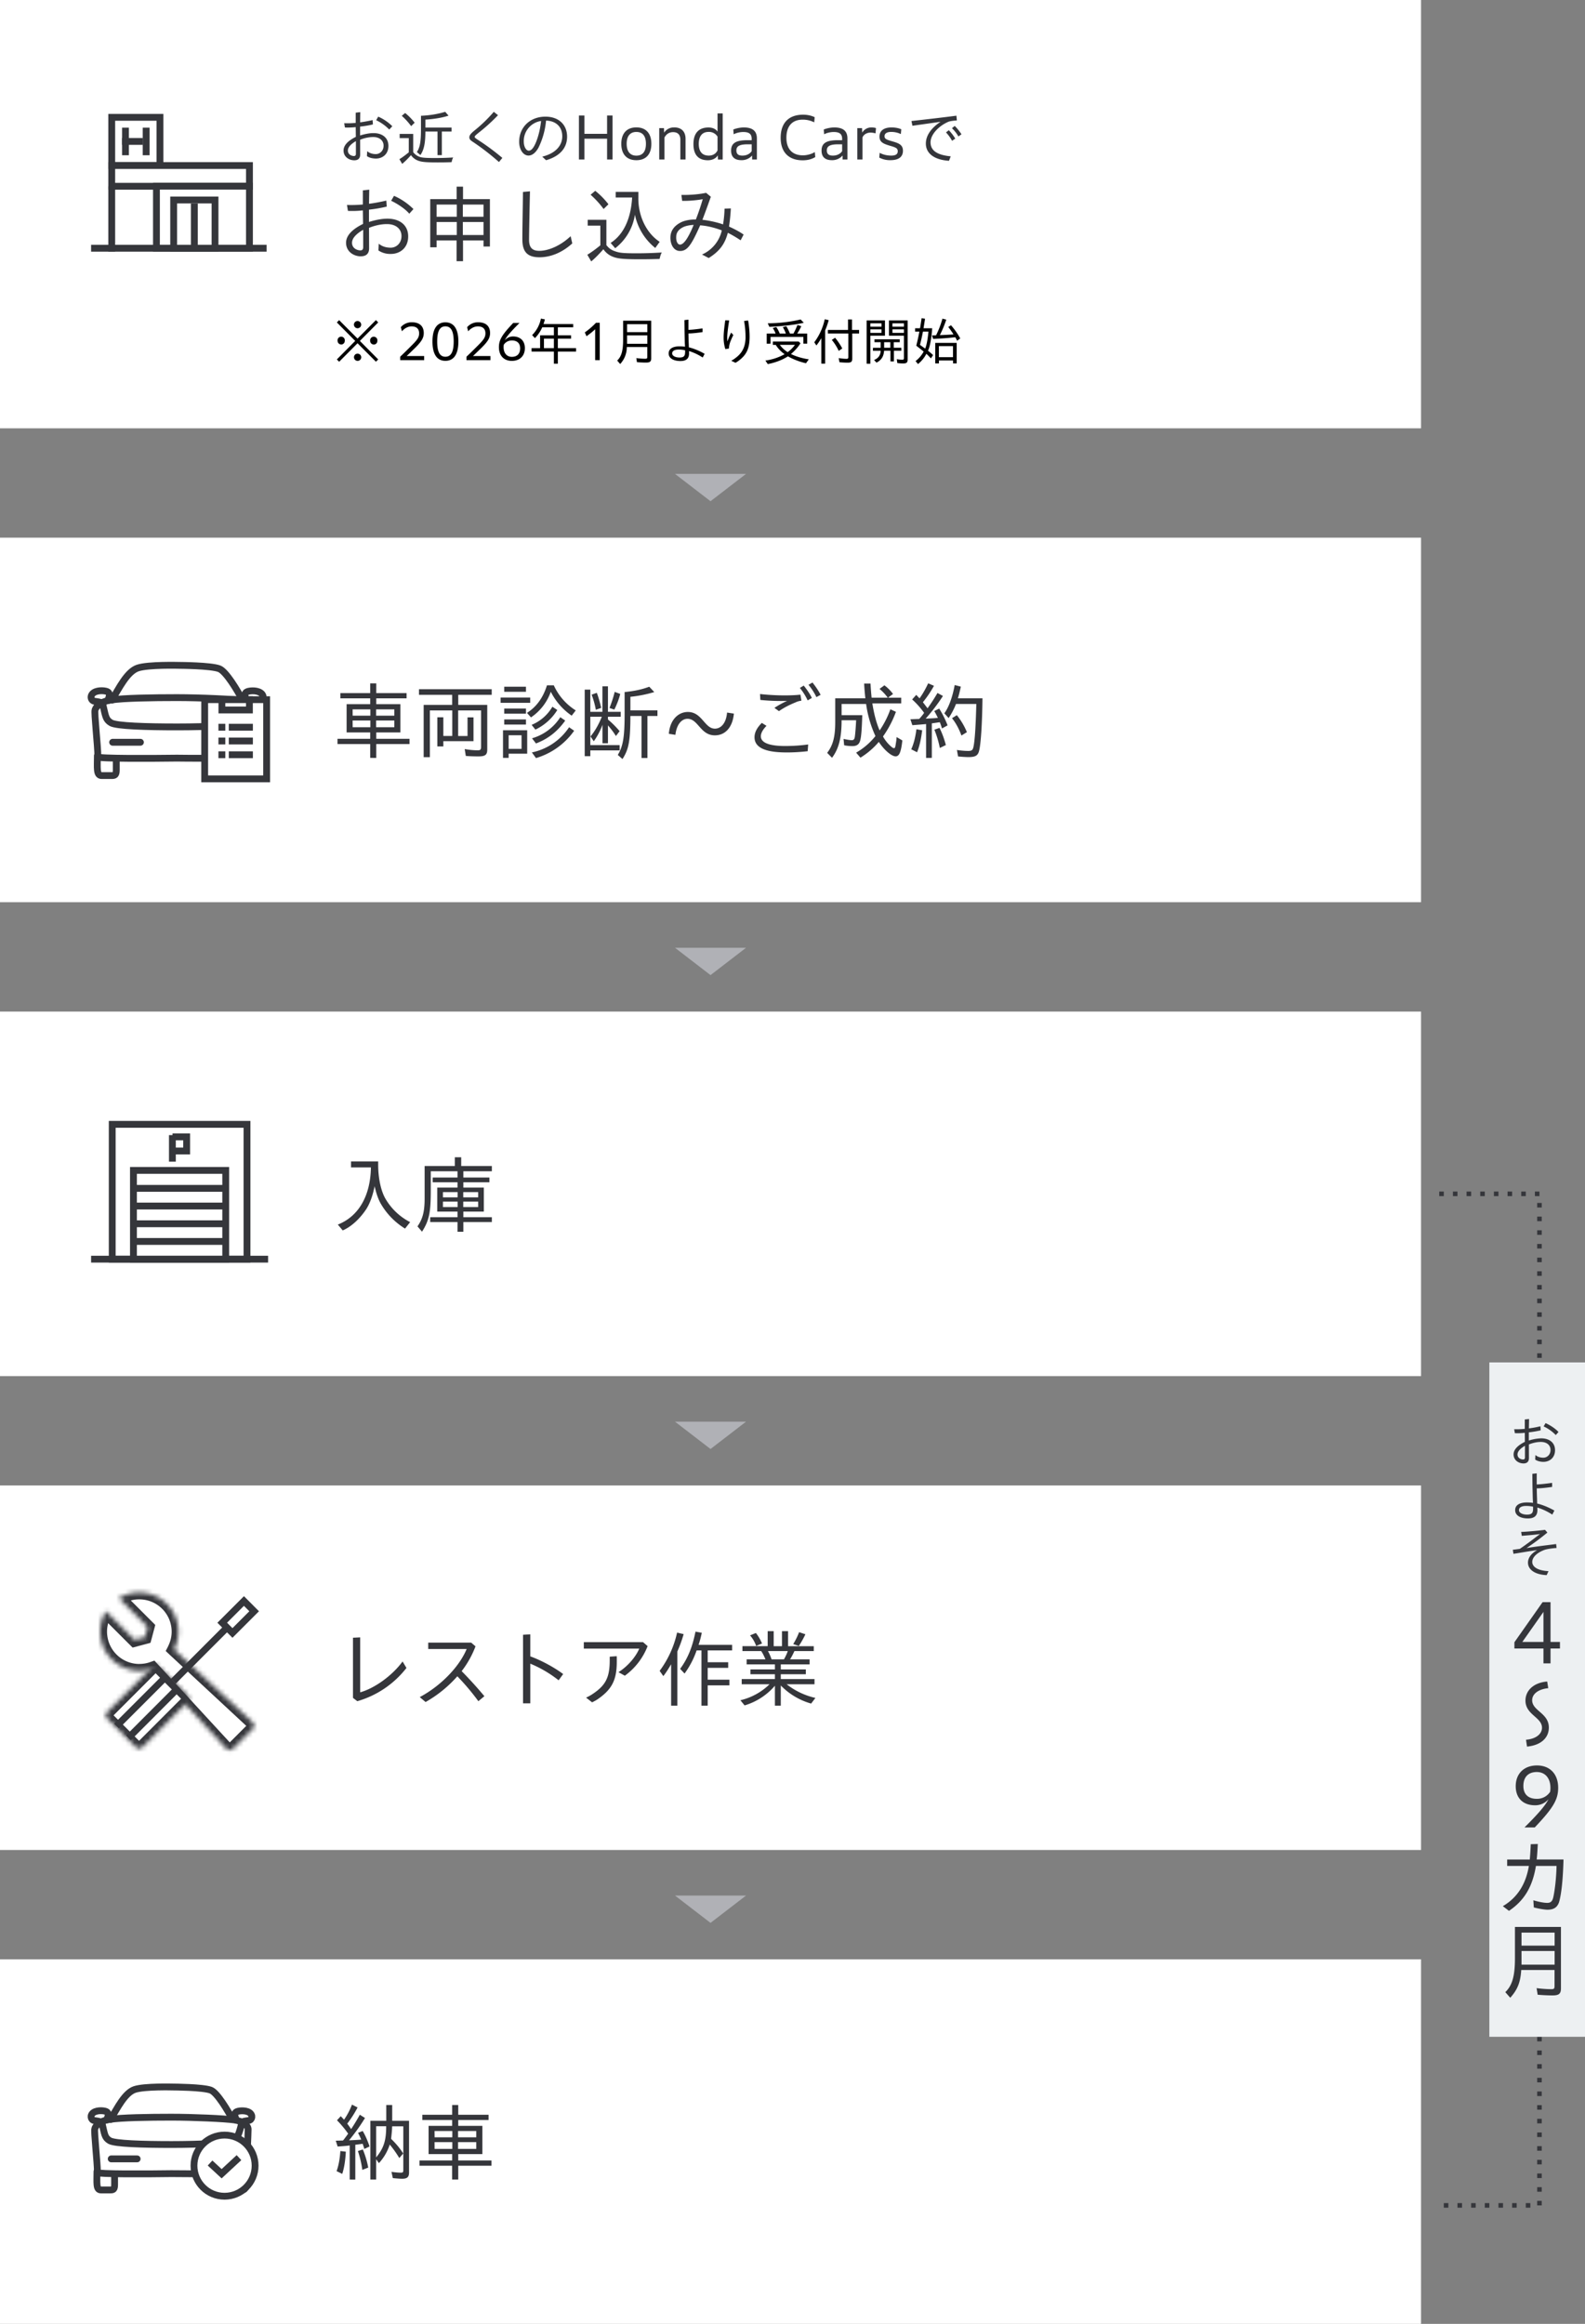 <svg xmlns="http://www.w3.org/2000/svg" width="348" height="510" fill="none" viewBox="0 0 348 510"><rect x="0" y="0" width="348" height="510" fill="#808080" stroke="none"/><path stroke="#35363b" stroke-dasharray="1 2" d="M316 262h22v222h-22"/><path fill="#edf0f2" d="M327 299h21v148h-21z"/><path fill="#35363b" d="M334.52 321.17c-1.1 0-2.2-.71-2.2-1.98 0-1.18 1.12-2.09 2.48-2.76l-.02-1.98c-.92.1-1.7.1-2.18.07l-.15-.86a18 18 0 0 0 2.33-.08v-2.06l.94-.1-.04 2.06a23 23 0 0 0 2.53-.47l.06.89c-.63.16-1.77.36-2.6.44v1.8a10 10 0 0 1 2.71-.48c1.8 0 3.04.95 3.04 2.6 0 1.7-1.24 2.56-2.54 2.56-.76 0-1.38-.2-1.82-.5l.05-1c.42.36 1 .59 1.75.59.78 0 1.57-.63 1.57-1.7 0-.99-.74-1.76-2.13-1.76-.98 0-1.96.28-2.62.55l.01 3c0 .7-.35 1.16-1.17 1.17m7.66-6.9-.6.67a9 9 0 0 0-2.66-1.9l.42-.72c.97.42 2.17 1.2 2.84 1.95m-7.76 6.03q.39 0 .4-.43v-2.58c-.95.55-1.64 1.2-1.64 1.91 0 .78.72 1.1 1.24 1.1m1.03 12.94c-1.55 0-2.78-.62-2.78-1.81-.01-1.2 1.11-1.7 2.57-1.7.45 0 .96.03 1.34.09l-.05-1.03c-.02-1.1-.07-2.63-.07-3.36l-.02-1.98.96-.11v2.44c.81-.02 2.36-.2 3.38-.35l.01.89c-1.3.19-2.54.32-3.38.32.01.7.03 1.56.06 2.23l.03 1.1c1.4.33 2.8.98 3.78 1.54l-.46.89a13 13 0 0 0-3.28-1.55l.01.58q0 1.83-2.1 1.81m-.21-.84c1.12 0 1.38-.4 1.36-1.4v-.34a7 7 0 0 0-1.68-.16c-.81.03-1.42.3-1.42.92s.84.98 1.74.98m4.75 12.4-.41.88c-2.72-.12-4.1-1.3-4.1-2.74 0-.94.58-1.94 2.01-2.74-2.15.28-3.8.6-5.2.8l-.14-.88 1.53-.2c1.54-1.04 3.18-2.3 4.44-3.26-1.08.17-2.98.31-4 .4l-.14-.86c1.35-.04 4.24-.32 5.24-.46l.52.6a53 53 0 0 1-4.58 3.4c2.26-.37 4.97-.68 6.5-.88l.1.86c-.86.06-1.72.17-2.47.36-1.57.53-2.85 1.52-2.87 2.69 0 1.03 1.04 1.9 3.57 2.04"/><path fill="#35363b" d="M340.43 360.34h2.07v1.44h-2.07v3.27h-1.55v-3.27h-6.38v-1.37l6.19-8.8h1.74zm-1.55-6.59-4.64 6.59h4.64zm-3.61 29.56-.22-1.5c2.34-.2 3.51-1.37 3.51-2.64 0-2.3-3.63-2.83-3.63-5.96 0-2.13 1.7-3.93 4.77-4.18l.23 1.46c-2.25.23-3.53 1.31-3.53 2.65 0 2.34 3.66 2.8 3.66 5.99 0 2.3-1.77 3.9-4.8 4.18m2.2 4.14c2.85 0 4.65 1.89 4.65 4.9 0 2.57-1.04 4.38-5.14 8.7h-2.25c3.18-3.16 4.64-4.91 5.27-6.2a3.8 3.8 0 0 1-2.95 1.34c-2.65 0-4.25-1.58-4.25-4.19 0-2.77 1.84-4.55 4.66-4.55m-.06 7.32a3.4 3.4 0 0 0 2.95-1.53 5 5 0 0 0 .07-.88c0-2.12-1.17-3.47-2.99-3.47-1.88 0-2.95 1.11-2.95 3.07 0 1.79 1.06 2.81 2.92 2.81m-6.08 24.59-1.35-1.03q4.72-2.76 5.72-8.83h-4.77v-1.4h4.97c.09-1.02.16-2.17.21-3.37l1.55-.04c-.07 1.17-.12 2.36-.25 3.4h5.89c-.1 3.67-.36 6.9-.87 8.97-.34 1.47-1.19 2.05-2.64 2.05-.67 0-2.06-.25-3.01-.5l-.1-1.57c.91.27 2.19.57 3.05.57.9 0 1.17-.52 1.35-1.33.34-1.6.65-4.3.69-6.78h-4.52c-.76 4.59-2.56 7.6-5.92 9.86m.27 19.06-1.08-1.22c1.54-1.48 2.12-3.55 2.12-7.45v-6.86h10.1v13.44c0 1.23-.43 1.59-1.86 1.59-.95 0-2.16-.06-3.25-.15l-.24-1.45q1.72.22 3.19.23c.65 0 .75-.1.75-.77v-3.44H334c-.18 2.72-.8 4.28-2.4 6.08m2.46-11.43h7.27v-2.86h-7.27zm0 4.18h7.27v-3h-7.27z"/><path fill="#fff" d="M0 0h312v94H0z"/><path fill="#35363b" d="M77.8 35.18c-1.19 0-2.37-.77-2.37-2.14 0-1.28 1.2-2.27 2.7-3l-.03-2.14c-1 .1-1.85.12-2.37.08l-.16-.94c.64.03 1.6.02 2.53-.07v-2.24l1-.12-.03 2.24c.8-.1 1.96-.31 2.74-.5l.07.95c-.7.19-1.93.4-2.82.48v1.95c.93-.28 1.97-.52 2.94-.52 1.94 0 3.28 1.03 3.28 2.81 0 1.86-1.34 2.78-2.74 2.78q-1.25-.02-1.98-.54l.06-1.08c.45.39 1.09.64 1.9.64.84 0 1.7-.68 1.7-1.85 0-1.06-.8-1.9-2.32-1.9a8 8 0 0 0-2.83.6l.01 3.24c0 .77-.37 1.26-1.27 1.27m8.32-7.47-.67.72a10 10 0 0 0-2.87-2.05l.45-.78a10 10 0 0 1 3.09 2.1m-8.42 6.54q.43 0 .43-.47v-2.8c-1.02.6-1.76 1.3-1.76 2.07 0 .85.78 1.2 1.33 1.2m18.35-.19v-5.18H93.4c-.01 2.6-.33 4.07-1.1 5.16l-.77-.66c.69-1.06.9-2.27.9-5.2v-2.76q2.84-.12 5.32-.87l.73.84c-1.26.43-3.18.76-5.08.87V28h5.75v.87h-2.14v5.18zm-5.79-6.37a14 14 0 0 0-2.06-2.26l.74-.62c.73.58 1.47 1.32 2.09 2.13zm-1.96 8.29-.62-1.04c.57-.33 1.3-.88 2.06-1.5v-3.12h-2v-.92h2.97v4.01c.46.56.93.89 1.66 1.1.57.13 1.34.18 3.14.18 1.4 0 2.64-.04 3.98-.12-.17.29-.24.56-.35 1.03-1.2.04-2.03.05-3.08.05-2.57 0-3.47-.08-4.29-.39a3.3 3.3 0 0 1-1.55-1.2 17 17 0 0 1-1.92 1.91m21.98-1.3-.74.9a53 53 0 0 0-5.61-4.35c-.59-.38-.89-.61-.89-1.07 0-.5.42-.9 1.04-1.43a32 32 0 0 0 4.33-4.17l.92.74a39 39 0 0 1-4.3 3.89c-.75.61-.82.73-.82.87 0 .17.1.26 1.25 1a52 52 0 0 1 4.82 3.61m9.61.52-.85-.79c2.8-.68 4.4-2.32 4.4-4.48 0-2.05-1.37-3.38-3.56-3.43a17 17 0 0 1-1.66 5.94c-.63 1.13-1.4 1.73-2.19 1.73-1.17 0-2.05-1.33-2.05-3.03 0-3.21 2.42-5.51 5.76-5.51 2.89 0 4.76 1.73 4.76 4.4 0 2.49-1.59 4.28-4.6 5.16m-3.82-2.09c.56 0 1.06-.58 1.59-1.85.53-1.3.95-3 1.12-4.67a4.44 4.44 0 0 0-3.8 4.52c0 1.1.5 2 1.1 2m17.19-3.7v-4.02h1.2V35h-1.2v-4.56h-4.98V35h-1.2v-9.65h1.2v4.02zm6.42 5.79c-2.07 0-3.3-1.28-3.3-3.6s1.24-3.6 3.3-3.6 3.3 1.25 3.3 3.6-1.22 3.6-3.3 3.6m0-1c1.35 0 2.11-.85 2.11-2.6s-.76-2.6-2.11-2.6c-1.33 0-2.12.88-2.12 2.6s.79 2.6 2.12 2.6m8.31-6.2c1.6 0 2.5.92 2.5 2.52V35h-1.14v-4.3q0-1.69-1.6-1.7c-.87 0-1.51.45-1.9 1.2V35h-1.14v-6.88h1.04l.03 1a2.5 2.5 0 0 1 2.21-1.15m9.52.92v-4h1.13v10.12h-1.04l-.03-.92c-.37.65-1.18 1.08-2.17 1.08-2.13 0-3.18-1.24-3.18-3.55 0-2.36 1.14-3.64 3.3-3.64.94 0 1.63.36 1.99.9m-1.92 5.27c.88 0 1.57-.41 1.92-1.15v-3.02a2.2 2.2 0 0 0-1.96-1.03c-1.42 0-2.16.95-2.16 2.63 0 1.66.74 2.57 2.2 2.57m7.68-6.18c2.06 0 2.88.9 2.88 2.41V35h-1.04l-.01-.87a3 3 0 0 1-2.37 1.02c-1.32 0-2.24-.58-2.24-2.1 0-1.65 1.07-2.28 3.58-2.28h.94v-.28c0-1-.47-1.52-1.86-1.52-.7 0-1.55.2-2.1.5l-.08-1.04c.53-.24 1.5-.46 2.3-.46m-.29 6.18c.98 0 1.68-.45 2.03-.98v-1.5h-.86c-1.8 0-2.5.4-2.5 1.34s.62 1.14 1.33 1.14m15.89-.78.1 1.1q-1.16.71-2.76.71c-3.09 0-4.84-1.8-4.84-4.94 0-3.26 1.76-5.07 4.94-5.07.93 0 1.83.2 2.53.55l-.1 1.13a5.5 5.5 0 0 0-2.54-.59c-2.29 0-3.57 1.42-3.57 3.97 0 2.47 1.3 3.86 3.64 3.86.9 0 1.96-.3 2.6-.72m4.28-5.4c2.06 0 2.88.9 2.88 2.41V35H185v-.87a3 3 0 0 1-2.37 1.02c-1.33 0-2.25-.58-2.25-2.1 0-1.65 1.07-2.28 3.58-2.28h.94v-.28c0-1-.47-1.52-1.86-1.52-.7 0-1.55.2-2.1.5l-.08-1.04c.53-.24 1.5-.46 2.3-.46m-.29 6.18c.98 0 1.68-.45 2.03-.98v-1.5h-.86c-1.8 0-2.5.4-2.5 1.34s.62 1.14 1.33 1.14m8.43-6.18c.44 0 .87.06 1.03.15l-.1 1.15a4 4 0 0 0-1.11-.17c-.8 0-1.51.44-1.75 1.06V35h-1.14v-6.88h1.04l.03.99a2.3 2.3 0 0 1 2-1.14m1.75 6.61.09-1.04q1.12.6 2.54.61c1.04 0 1.43-.36 1.43-.96 0-.65-.45-.84-1.6-1.17-1.44-.43-2.41-.75-2.41-2.04 0-1.26.92-2.01 2.65-2.01.8 0 1.6.15 2.14.41l-.1 1.04a5 5 0 0 0-2.08-.47c-1.08 0-1.5.4-1.5.94 0 .62.45.77 1.81 1.16 1.4.4 2.23.78 2.23 2.04 0 1.39-1.02 2.06-2.72 2.06a5 5 0 0 1-2.49-.57m15.7-.27-.38.98c-3.16-.2-5.07-1.56-5.08-3.77 0-1.79 1.17-3.42 3.22-4.79l-6.17.87-.21-1.04c3.27-.36 6.91-.78 9.87-1.17l.1 1.04c-.52.04-1.22.1-1.78.26-2.16.9-4 2.81-4 4.54 0 1.88 1.54 2.8 4.43 3.08m2.36-4.84-.67.48a8 8 0 0 0-1.42-1.81l.61-.5q.82.81 1.48 1.83m-1.36.95-.7.48a9 9 0 0 0-1.34-1.84l.62-.48c.52.53.96 1.1 1.42 1.84M79.27 56.26c-1.65 0-3.29-1.07-3.29-2.98 0-1.76 1.67-3.13 3.73-4.14l-.04-2.97a20 20 0 0 1-3.28.11l-.21-1.3a27 27 0 0 0 3.49-.1v-3.1l1.4-.16-.05 3.1c1.1-.13 2.72-.44 3.8-.7l.09 1.32a30 30 0 0 1-3.9.67v2.7c1.29-.4 2.73-.72 4.06-.72 2.7 0 4.55 1.42 4.55 3.89 0 2.57-1.85 3.85-3.8 3.85a4.7 4.7 0 0 1-2.73-.76l.07-1.49c.63.54 1.51.88 2.63.88 1.17 0 2.36-.93 2.36-2.55 0-1.48-1.12-2.63-3.2-2.63-1.46 0-2.94.41-3.93.83l.02 4.48c0 1.06-.52 1.74-1.77 1.76m11.5-10.36-.91 1.01c-.9-1.1-2.76-2.27-3.98-2.84l.63-1.08a14 14 0 0 1 4.27 2.91m-11.64 9.06q.58 0 .6-.65v-3.87c-1.43.83-2.45 1.8-2.45 2.86 0 1.17 1.08 1.66 1.85 1.66m21.11 2.37v-4.55h-4.39v1.5h-1.4V43.7h5.8v-2.74h1.4v2.74h5.9v10.4h-1.4v-1.33h-4.5v4.55zm-4.39-9.75h4.43V44.9h-4.43zm5.76 0h4.54V44.9h-4.54zm-5.76 4.01h4.43v-2.86h-4.43zm5.76 0h4.54v-2.86h-4.54zm16.83 4.88c-2.73 0-3.72-1.26-3.76-3.8-.02-1.71.13-8.91.13-10.53l1.54-.14c-.07 2.73-.2 9.28-.2 10.69.02 1.65.7 2.37 2.26 2.37 1.87 0 4.55-1.02 6.87-3.22l.36 1.59c-2.23 2.03-4.77 3.04-7.2 3.04m14.08-10.59a20 20 0 0 0-2.86-3.13l1.02-.86c1.01.8 2.04 1.83 2.9 2.95zm2.54 8.6-1-1.16c2.81-1.8 4.45-5.26 4.72-9.96h-3.6v-1.24h4.97v1.23c-.07 4.01 1.73 7.8 4.68 9.73l-.97 1.35a12.6 12.6 0 0 1-4.47-7.3 11.5 11.5 0 0 1-4.33 7.36m-5.26 2.89-.86-1.46c.84-.5 1.9-1.28 2.86-2.07v-4.32h-2.77v-1.28h4.1v5.56c.6.74 1.13 1.1 2.02 1.39.95.32 1.81.4 4.64.4 1.94 0 3.65-.06 5.5-.18-.23.4-.33.77-.48 1.42-1.67.05-2.8.07-4.26.07-3.98 0-5.24-.14-6.48-.77a4.5 4.5 0 0 1-1.6-1.43c-.96 1.08-1.86 2-2.67 2.67m25.8-.74-1.48-.77a7.6 7.6 0 0 0 4.35-5.3q-2.53-.95-4.75-1.11c-1.92 4.3-2.82 5.69-4.5 5.63-1.24-.03-2.09-1.35-2.03-3.06.05-1.46.9-2.48 2.2-3.17.8-.43 2.01-.7 3.38-.68a51 51 0 0 0 1.51-4.46c-1.12.23-3.11.41-4.52.37l-.16-1.3c2.03.04 4.1-.17 5.42-.46l1.04.86q-.93 2.64-1.85 5.06c1.33.13 3.24.54 4.53 1.01.17-1 .3-2.2.33-3.46l1.38-.05a39 39 0 0 1-.4 3.98c.87.4 2.13 1 3.21 1.76l-.66 1.26a25 25 0 0 0-2.81-1.65c-.58 2.23-1.62 3.94-4.2 5.54m-6.32-2.95c.72.02 1.67-1.05 3.02-4.32-.72.02-1.67.18-2.29.48-.82.4-1.53 1.05-1.54 2.11-.06 1.1.36 1.71.8 1.73"/><path fill="#000" d="m74.46 79.39-.5-.51 4.03-4.06-4.03-4.06.5-.5 4.04 4.05 4.04-4.06.5.51-4.03 4.06 4.03 4.06-.5.5-4.04-4.05zm4.03-7.35a.8.8 0 0 1-.78-.8c0-.43.35-.79.79-.79s.8.37.8.8c0 .45-.36.79-.81.79M74.9 75.6a.8.8 0 0 1-.78-.79.8.8 0 1 1 1.58 0c0 .45-.35.8-.8.8m7.15 0a.8.8 0 0 1-.78-.79.8.8 0 1 1 1.58 0c0 .45-.34.8-.8.8M78.5 79.2a.8.8 0 0 1-.78-.8c0-.44.35-.79.79-.79s.8.36.8.8a.8.8 0 0 1-.81.79m10.79-1.06h3.84v.9h-5.26v-.76c.88-.83 1.78-1.73 2.55-2.5 1.27-1.26 1.6-1.79 1.6-2.63 0-.94-.53-1.52-1.67-1.52-.75 0-1.56.42-2.1 1.08l-.25-.9a3.1 3.1 0 0 1 2.44-1.08c1.72 0 2.6.9 2.6 2.36 0 1.08-.49 1.87-1.96 3.32-.54.52-1.15 1.13-1.8 1.73m8.51 1.05c-1.86 0-2.84-1.46-2.84-4.24 0-2.76.98-4.21 2.84-4.21s2.85 1.46 2.85 4.21c0 2.77-.99 4.24-2.85 4.24m0-.9c1.23 0 1.82-1.06 1.82-3.34s-.59-3.33-1.82-3.33-1.8 1.06-1.8 3.33.57 3.34 1.8 3.34m6.05-.15h3.84v.9h-5.26v-.76c.89-.83 1.79-1.73 2.56-2.5 1.26-1.26 1.6-1.79 1.6-2.63 0-.94-.54-1.52-1.67-1.52-.76 0-1.56.42-2.11 1.08l-.24-.9a3.1 3.1 0 0 1 2.44-1.08c1.72 0 2.6.9 2.6 2.36 0 1.08-.49 1.87-1.96 3.32-.54.52-1.16 1.13-1.8 1.73m8.8-4.3c1.61 0 2.6.97 2.6 2.57 0 1.7-1.12 2.79-2.86 2.79-1.75 0-2.84-1.16-2.84-3 0-1.57.63-2.68 3.14-5.32h1.38c-1.97 1.96-2.87 3.02-3.23 3.82a2.3 2.3 0 0 1 1.8-.86m-.25 4.47c1.16 0 1.82-.67 1.82-1.87 0-1.1-.66-1.72-1.8-1.72-.71 0-1.37.3-1.79.94q-.04.26-.04.52c0 1.31.7 2.13 1.81 2.13m9.23 1.51v-2.66h-4.9v-.76h1.87v-2.81h3.03v-1.75h-2.56a8 8 0 0 1-1.6 2.37l-.62-.67a7 7 0 0 0 1.93-3.62l.87.17a7 7 0 0 1-.3 1.02h6.52v.73h-3.37v1.75h2.9v.73h-2.9v2.08h4v.76h-4v2.66zm-2.18-3.42h2.18v-2.08h-2.18zm11.43-5.57h.82v8.21h-1.01v-6.78c-.57.55-1.26 1.08-1.9 1.53l-.37-.84a16 16 0 0 0 2.46-2.12m5.3 9.05-.65-.75c.94-.9 1.3-2.17 1.3-4.55v-4.2h6.17v8.22c0 .75-.27.97-1.14.97-.58 0-1.32-.03-1.99-.09l-.14-.89q1.05.14 1.94.14c.4 0 .47-.06.47-.47v-2.1h-4.5a5.4 5.4 0 0 1-1.45 3.72m1.51-6.99h4.45v-1.74h-4.45zm0 2.56h4.45V73.6h-4.45zm11.69 3.78c-1.42 0-2.56-.57-2.56-1.66 0-1.1 1.03-1.56 2.36-1.56.42 0 .88.03 1.23.08l-.05-.94c-.02-1.01-.06-2.41-.06-3.08l-.02-1.82.88-.1v2.24c.75-.01 2.16-.18 3.1-.32l.01.81c-1.19.18-2.33.3-3.1.3 0 .64.03 1.43.05 2.05l.04 1c1.27.3 2.56.9 3.46 1.42l-.43.81a12 12 0 0 0-3-1.42l.01.53q0 1.68-1.92 1.66m-.2-.77c1.03 0 1.26-.37 1.25-1.29l-.01-.3a6 6 0 0 0-1.53-.15c-.75.02-1.3.28-1.3.84 0 .57.76.9 1.59.9m10.87-1.97-.78.13a8 8 0 0 1-.38-2.61c-.01-.98.19-2.55.36-3.72l.86.04c-.2 1.2-.43 2.83-.43 3.7 0 .42.01.6.06.89.25-.8.57-1.47.8-1.93l.48.54c-.23.45-.37.75-.59 1.3a5 5 0 0 0-.38 1.66m1.45 3.13-.93-.44c2.07-1.22 3.07-2.59 3.13-5.04a20 20 0 0 0-.32-3.7l.89-.1c.2 1.19.34 2.51.32 3.78-.04 2.4-.7 3.72-2.25 4.93-.24.2-.55.4-.84.56m7.43-7.88-.35-.78a32 32 0 0 0 7.22-.84l.69.73c-1.96.44-4.67.76-7.56.89m-.58 3.7V73.2h1.95c-.19-.5-.39-.84-.62-1.22l.76-.2q.42.56.77 1.42h1.34a7 7 0 0 0-.67-1.4l.77-.2c.29.46.58 1.05.8 1.6h.77q.48-.86.88-1.88l.84.26a10 10 0 0 1-.9 1.62h2.2v2.22h-.84v-1.48h-7.21v1.48zm.23 4.47-.52-.77a12 12 0 0 0 4.22-1.4 7 7 0 0 1-1.95-2.04h-.63v-.74h5.66l.4.38c-.5.83-1.28 1.7-2.09 2.36 1.05.53 2.48.96 3.92 1.17l-.62.86c-1.5-.35-2.87-.89-3.96-1.52-1.2.79-2.82 1.4-4.43 1.7m4.37-2.62a7 7 0 0 0 1.6-1.6h-3.32a6 6 0 0 0 1.72 1.6m7.39 2.53v-5.6c-.34.59-.67 1.07-1.08 1.61l-.47-.7a13 13 0 0 0 2.3-5.06l.86.2c-.21.83-.49 1.61-.77 2.23v7.32zm5.8-.22c-.55 0-1.28-.04-1.83-.1l-.15-.9c.6.1 1.24.16 1.72.16.3 0 .39-.1.39-.42v-5.14h-4.5v-.78h4.43v-2.3h.87v2.3h1.56v.78h-1.5v5.46c0 .73-.23.94-1 .94m-1.97-2.58a11 11 0 0 0-1.52-2.41l.72-.47c.53.61 1.12 1.48 1.58 2.34zm6.13 2.81v-9.5h4.02v3.35h-3.21v6.16zm8.03-.06q-.72 0-1.3-.09l-.11-.85c.38.07.89.13 1.2.13.27 0 .36-.1.36-.35v-4.93h-3.28v-3.35h4.1v8.56c0 .68-.22.88-.97.88m-7.22-8.06h2.45v-.74h-2.45zm4.85 0h2.52v-.74h-2.52zm-4.85 1.35h2.45v-.77h-2.45zm4.85 0h2.52v-.77h-2.52zm-3.49 6.54-.54-.58c.94-.4 1.4-1.03 1.45-2.02h-1.7v-.66h1.7V75.1H192v-.63h5.55v.63h-1.32v1.22h1.66v.66h-1.63v2.34h-.75v-2.34h-1.4c-.1 1.26-.58 2.04-1.66 2.6m1.67-3.26h1.36V75.1h-1.36zm7.43 3.57-.53-.65a6.4 6.4 0 0 0 1.78-2.09l-1.62-1.28c.17-.74.45-1.8.67-3.1h-.93v-.73H202c.11-.6.23-1.43.35-2.22l.75.14-.33 2.08h1.9c-.15 2.13-.47 4-.92 4.93.5.4.65.52 1.12.96l-.48.72c-.52-.55-.68-.72-1-1a7 7 0 0 1-1.83 2.24m9.27-5.62-.69.52a4 4 0 0 0-.42-.78c-1.2.15-3.11.3-4.84.37l-.26-.77.9-.02a20 20 0 0 0 1.4-3.66l.84.22a24 24 0 0 1-1.41 3.4q1.26-.04 3-.16a19 19 0 0 0-1.15-1.63l.6-.38c.77.88 1.5 1.9 2.03 2.9m-7.7 2.23c.32-.79.54-1.91.72-3.74h-1.21a47 47 0 0 1-.65 2.92zm2.21 3.24v-4.5h4.71v4.5h-.8v-.64h-3.1v.64zm.8-1.36h3.1v-2.43h-3.1z"/><path fill="#fff" stroke="#35363b" stroke-width="1.5" d="M24.53 25.75h10.59v10.59H24.53z"/><path fill="#fff" stroke="#35363b" stroke-width="1.5" d="M24.53 36.33h30.24v4.55H24.53z"/><path stroke="#35363b" stroke-width="1.5" d="M20 54.48h38.54"/><path fill="#fff" stroke="#35363b" stroke-width="1.5" d="M34.35 40.86h20.42v13.61H34.35z"/><path fill="#fff" stroke="#35363b" stroke-width="1.5" d="M38.13 43.89h9.08v10.59h-9.08z"/><path stroke="#35363b" stroke-width="1.5" d="M27.55 28.02v6.05"/><path stroke="#35363b" stroke-width="1.5" d="M32.09 28.02v6.05"/><path stroke="#35363b" stroke-width="1.5" d="M31.34 31.04H26.8"/><path stroke="#35363b" stroke-width="1.5" d="M24.53 40.87v14.36"/><path stroke="#35363b" stroke-width="1.5" d="M42.67 44.65v9.82"/><path fill="#b0b1b6" d="m156 110-7.8-6h15.6z"/><path fill="#fff" d="M0 118h312v80H0z"/><path fill="#35363b" d="M81.28 166.33v-3.04H74.1v-1.15h7.18v-1.4H76.1v-6.2h5.18v-1.28h-6.55v-1.15h6.55v-2.14h1.33v2.14h6.66v1.15h-6.66v1.28h5.3v6.2h-5.3v1.4h7.3v1.15h-7.3v3.04zm-3.85-9.27h3.89v-1.38h-3.9zm5.15 0h4v-1.38h-4zm-5.15 2.54h3.89v-1.48h-3.9zm5.15 0h4v-1.48h-4zm10.44 6.57V154.7h6.26v-2.21h-7.29v-1.24h15.97v1.24h-7.35v2.21h6.37v9.8c0 1.17-.45 1.5-1.96 1.5-.9 0-1.92-.03-2.75-.1l-.24-1.51q1.52.27 2.85.27c.6 0 .74-.15.74-.76v-7.99h-5.03v5.62h2.06v-4.1h1.31v5.23h-6.62v1.15h-1.32v-6.39h1.32v4.1h1.96v-5.61h-4.92v10.26zm23.56-8.73-.88-.99q3.12-1.97 4.39-6.05h1.5a12.7 12.7 0 0 0 4.82 5.51l-.89 1.15a14 14 0 0 1-4.59-5.25 11.3 11.3 0 0 1-4.35 5.63m-5.87-5.62v-1.11h4.77v1.11zm-.8 2.42v-1.16h6.5v1.16zm7.64 5.88-.83-1.04a9.4 9.4 0 0 0 4.56-3.98l1.08.72a11.4 11.4 0 0 1-4.81 4.3m-6.84-3.49v-1.13h4.77v1.13zm6.97 6.53-.87-1.13a11 11 0 0 0 6.21-4.63l1.08.74c-1.7 2.38-3.74 4-6.42 5.02m-6.97-4.15v-1.12h4.77v1.12zm6.97 7.36-.9-1.24a13 13 0 0 0 8.17-5.53l1.11.77a15.7 15.7 0 0 1-8.38 6m-7.24-.04v-6.06h5.31v5.14h-4.07v.92zm1.24-1.98h2.83v-2.99h-2.83zm16.7 1.6v-14.6h1.23v4.87h2.66v-5.6h1.21v5.6h2.8v1.08h-2.8v.6a21 21 0 0 1 2.56 2.56l-.81 1.07c-.56-.9-1.05-1.53-1.75-2.34v3.92h-1.2v-4.05a15 15 0 0 1-1.91 3.62l-.72-1.06c.93-1.12 1.8-2.6 2.48-4.32h-2.52v6.22h6.44v1.16h-6.44v1.27zm8.29.63-1.03-.9c1.17-1.92 1.5-3.94 1.5-9.12v-4.68c2.33-.24 3.88-.6 5.41-1.17l1.1 1.17c-1.64.5-3.55.88-5.24 1.04v2.97h5.94v1.24h-2.2v9.22h-1.3v-9.22h-2.44c-.02 5.55-.36 7.3-1.74 9.45m-1.79-10.85-1.06-.36c.45-1.13.88-2.43 1.14-3.53l1.22.45c-.27 1.1-.77 2.38-1.3 3.44m-4.06.04a19 19 0 0 0-.92-3.32l1.13-.4q.46 1.16.97 3.3zm26.13 5.61c-3.18 0-3.65-3.63-6-3.63-1.32 0-2.4 1.27-2.66 3.52l-1.44-.23c.24-3.06 2.06-4.79 4.18-4.79 3.13 0 3.65 3.66 5.94 3.66 1.3 0 2.47-1.17 2.66-3.53l1.5.23c-.29 3.03-1.9 4.77-4.18 4.77m23.22-8.89-.92.5a13 13 0 0 0-1.74-2.7l.88-.5c.6.76 1.31 1.75 1.78 2.7m-1.92.68-.92.54a13 13 0 0 0-1.71-2.73l.84-.52c.58.7 1.35 1.78 1.79 2.71m-7.22 2.9-1-.72a20 20 0 0 1 2.78-1.53 44 44 0 0 1-5.87-.21l-.07-1.3c2.36.27 5.38.4 8.01.22l.86-.08.22 1.32c-.5.07-.88.18-1.31.38-.81.34-2.22.93-3.62 1.92m1.73 9.06c-3.37 0-7.1-.49-7.1-3.33 0-1.23.72-2.27 1.6-3.15l1.03.64c-.7.72-1.24 1.52-1.24 2.29 0 1.76 2.8 2.14 5.31 2.14q2.64 0 5.08-.34l-.11 1.48c-1.39.16-2.88.27-4.57.27m9.91 1.17-1.06-1.08c1.3-1.68 1.77-3.6 1.77-6.75v-5.22H190c-.13-1.05-.23-2.4-.27-3.24h1.4q.08 1.55.24 3.11h3.54a10 10 0 0 0-1.8-1.93l1.07-.79a9 9 0 0 1 1.89 1.9l-1.1.82h2.9v1.24h-6.34c.38 2.4.92 4.41 1.6 5.94a20 20 0 0 0 2.36-4.64l1.22.56a23 23 0 0 1-2.84 5.41 8 8 0 0 0 1.93 2.33c.23.18.36.23.48.23.18 0 .27-.13.34-.58l.17-1.06.07-.79 1.26.74c-.29 2.59-.69 3.49-1.48 3.49-.9 0-2.52-1.39-3.69-3.17a17 17 0 0 1-4.03 3.46l-.95-1.1a15 15 0 0 0 4.24-3.64 25 25 0 0 1-2.05-7.05h-5.38v2.46h4.54c-.1 3.08-.22 4.68-.44 5.5-.23.9-.73 1.29-1.74 1.29-.5 0-1.2-.05-1.8-.18l-.13-1.39c.9.18 1.42.27 1.8.27.42 0 .58-.2.67-.7.09-.6.23-2.25.29-3.67h-3.19c0 3.83-.61 6.25-2.1 8.23m20.65.03v-7.43c-.92.09-1.35.12-3.02.25l-.42-1.3 1.93-.07q.59-.64 1.08-1.33a18 18 0 0 0-2.63-2.95l.9-1 .72.76c.65-.88 1.31-2.03 1.9-3.3l1.27.55a24 24 0 0 1-2.43 3.6l1.02 1.33a37 37 0 0 0 2.18-3.36l1.2.66a41 41 0 0 1-3.79 4.97c.99-.04 2.02-.09 2.68-.16-.3-.61-.5-1.01-.8-1.5l1.09-.54a21 21 0 0 1 1.84 3.68l-1.23.68c-.18-.61-.32-1-.48-1.37l-1.75.25v7.58zm9.32-.18c-.68 0-1.56-.07-2.3-.14l-.25-1.42q1.39.21 2.48.21c.8 0 1.01-.18 1.17-.97q.42-2.04.61-9.34h-4.46a16 16 0 0 1-1.62 3.1l-.94-1.05c.96-1.31 1.77-3.47 2.27-6.2l1.35.35c-.2.92-.45 1.94-.65 2.56h5.4c-.07 5.74-.36 10-.73 11.48-.26 1.1-.83 1.42-2.33 1.42m-1.56-4.73c-.5-1.4-1.23-2.76-2.07-3.8l1.06-.67a15 15 0 0 1 2.21 3.73zm-4.74 2.73a22 22 0 0 0-1.2-4.01l1.13-.4c.54 1.1 1 2.3 1.39 3.77zm-5 .94-1.28-.65c.54-1.19.9-2.59 1.14-4.4l1.26.23c-.26 2.08-.6 3.52-1.12 4.82"/><path stroke="#35363b" stroke-linecap="round" stroke-width="1.5" d="M24.56 153.66c1.58-2.66 3.37-6.27 5.67-7.05s9.1-.59 9.1-.59 6.95.03 8.8.74c1.49.56 4.04 4.83 5.12 6.9m-29.43.07c.02-.3-.04-.34.09-.68s.18-.88-.2-1.18-2.15-.5-3.1.13c-.97.63-.68 1.78.15 1.9s1.43.2 1.52.41"/><path stroke="#35363b" stroke-linecap="round" stroke-width="1.5" d="M20.87 155.8c-.22.58.62 7.95.62 10.31.01.4 11.57.35 17.36.27 5.9.08 17.7.06 17.68-.68-.02-.91.4-8.89.38-9.75-.02-.87-1.05-1.88-3.28-2.2-2.23-.3-9.57-.65-14.78-.65-5.22 0-11.87.1-14.52.53s-3.24 1.6-3.46 2.17Z"/><path stroke="#35363b" stroke-linecap="round" stroke-width="1.5" d="M22.56 154.53c.63 2.62.6 3.37 1.81 4.1 1.2.71 7.76.9 14.56.9s13.68-.35 14.73-.9c.83-.45 1.53-3.07 1.78-4.32"/><path stroke="#35363b" stroke-linecap="round" stroke-width="1.5" d="M53.97 153.73c-.02-.3.05-.34-.09-.68-.13-.34-.17-.87.2-1.15.38-.3 2.15-.51 3.1.12.96.62.67 1.75-.15 1.88s-1.43.19-1.52.4"/><path stroke="#35363b" stroke-linecap="round" stroke-width="1.5" d="M56.44 165.87c0 2.6.27 4.34-.93 4.34h-2.19c-.71 0-1.03-.1-1.03-1.25v-2.7"/><path stroke="#35363b" stroke-linecap="round" stroke-width="1.5" d="M21.38 165.87c0 2.6-.27 4.34.94 4.34h2.18c.71 0 1.03-.1 1.03-1.25v-2.4"/><path stroke="#35363b" stroke-linecap="round" stroke-width="1.5" d="M30.83 162.9h-6.1"/><path stroke="#35363b" stroke-linecap="round" stroke-width="1.5" d="M52.48 162.9h-6.1"/><path fill="#fff" stroke="#35363b" stroke-linecap="round" stroke-width="1.5" d="M44.94 153.55h13.6v17.38h-13.6z"/><path stroke="#35363b" stroke-width="1.5" d="M47.96 159.6h1.51"/><path stroke="#35363b" stroke-width="1.5" d="M50.23 159.6h5.29"/><path stroke="#35363b" stroke-width="1.5" d="M47.96 162.62h1.51"/><path stroke="#35363b" stroke-width="1.5" d="M50.23 162.62h5.29"/><path stroke="#35363b" stroke-width="1.5" d="M47.96 165.64h1.51"/><path stroke="#35363b" stroke-width="1.5" d="M50.23 165.64h5.29"/><path fill="#fff" stroke="#35363b" stroke-linecap="round" stroke-width="1.5" d="M48.72 153.55h6.04v2.26h-6.04z"/><path fill="#b0b1b6" d="m156 214-7.8-6h15.6z"/><path fill="#fff" d="M0 222h312v80H0z"/><path fill="#35363b" d="m75.25 270.03-1.08-1.28c4.57-1.8 7.16-6.28 7.27-12.55h-4.37v-1.31h5.96v.7c0 2.95.6 5.78 1.62 7.52a13.3 13.3 0 0 0 5.4 5.1l-1.12 1.42a15.6 15.6 0 0 1-5.44-5.67q-.75-1.42-1.24-3.64c-.4 2.04-1.04 3.8-1.83 5.03-1.43 2.16-3.3 3.87-5.17 4.68m25.2.3v-2.14h-6v-1.06h6v-1.23H96v-5.27h4.45v-1.17H95v-1.04h5.45v-1.37h-5.87v4.21c0 4.86-.36 6.59-1.92 9.05l-1-1.17c1.14-1.62 1.57-3.25 1.57-6.1v-7.14h6.63v-1.93h1.4v1.93h6.73v1.15h-6.26v1.37h5.72v1.04h-5.72v1.17h4.5v5.27h-4.5v1.23h6.26v1.06h-6.26v2.14zm-3.2-7.56h3.22v-1.15h-3.22zm4.46 0h3.28v-1.15h-3.28zm-4.46 2.14h3.22v-1.2h-3.22zm4.46 0h3.28v-1.2h-3.28z"/><path fill="#fff" stroke="#35363b" stroke-width="1.5" d="M24.64 246.75h29.59v29.59H24.64z"/><path fill="#fff" stroke="#35363b" stroke-width="1.5" d="M29.3 256.86h20.26v19.49H29.3z"/><path stroke="#35363b" stroke-width="1.5" d="M29.33 260.8h20.21"/><path stroke="#35363b" stroke-width="1.5" d="M29.33 268.57h20.21"/><path stroke="#35363b" stroke-width="1.5" d="M29.33 272.45h20.21"/><path stroke="#35363b" stroke-width="1.5" d="M29.33 264.68h20.21"/><path stroke="#35363b" stroke-width="1.5" d="M37.85 249.11v5.83"/><path stroke="#35363b" stroke-width="1.5" d="M37.88 249.5h3.1v3.1h-3.1"/><path stroke="#35363b" stroke-width="1.5" d="M20 276.34h38.86"/><path fill="#b0b1b6" d="m156 318-7.8-6h15.6z"/><path fill="#fff" d="M0 326h312v80H0z"/><path fill="#35363b" d="m78.44 373.34-.94-.72v-13.2l1.58-.08v12.06c3.19-.88 7.1-3.73 9.31-6.77l.85 1.42a21 21 0 0 1-10.8 7.3m15 .18-1.28-1.08c4.58-2.43 8.68-6.64 10.3-10.56h-8.44v-1.4h9.43l.95.82a21 21 0 0 1-3.04 5.44 89 89 0 0 1 4.99 5.5l-1.32 1.1a51 51 0 0 0-4.62-5.47 27 27 0 0 1-6.97 5.65m22.99.29h-1.59v-15.05l1.59-.1v4.84c2.3.82 5.24 2.39 7.22 3.88l-1 1.37a26 26 0 0 0-6.22-3.65zm20.75-6.07-1.39-.77c2.36-1.5 3.96-3.7 4.56-5.17h-12.17v-1.42h13.01l1 .87a14.5 14.5 0 0 1-5.01 6.5M130 373.6l-1.32-1.04c.42-.18 1.01-.5 1.39-.76 2.93-1.94 3.8-3.67 3.8-7.47v-.75l1.53-.11c.02.22.02.45.02 1.22 0 3.91-1.03 6-4.02 8.1-.43.31-.79.5-1.4.81m24.01.74V362.2h-1.06a19 19 0 0 1-2.65 5.08l-.97-1.03c1.66-2.25 2.68-4.72 3.37-8.17l1.38.25a21 21 0 0 1-.7 2.65h7.36v1.22h-5.36v2.6h4.5v1.23h-4.5v2.6h4.77v1.24h-4.77v4.46zm-6.66 0v-9.1c-.58 1-1.2 1.96-1.71 2.6l-.81-1.15a22 22 0 0 0 3.83-8.4l1.44.34a29 29 0 0 1-1.38 3.8v11.91zm22.79 0v-4.39a14 14 0 0 1-6.66 4.32l-.92-1.13a13.6 13.6 0 0 0 6.4-3.51h-6.11v-1.14h7.29v-1.06h-5.38v-1.06h5.38v-1.1h-6.21v-1.1h4.14c-.34-.77-.56-1.26-.94-1.82h-4.12v-1.08h5.54v-3.29h1.32v3.3h1.82v-3.3h1.33v3.3h5.65v1.07h-4.25c-.36.78-.7 1.44-.97 1.82h4.3v1.1h-6.32v1.1h5.5v1.06h-5.5v1.06h7.4v1.14h-6.12a16 16 0 0 0 6.32 3l-.94 1.24a15 15 0 0 1-6.66-3.97v4.44zm5.25-13.12-1.24-.4a15 15 0 0 0 1.3-2.62l1.38.46a19 19 0 0 1-1.44 2.56m-9.37 0a7 7 0 0 0-1.34-2.32l1.28-.52c.5.63.94 1.35 1.35 2.3zm3.4 2.95h2.7q.56-.99.84-1.82h-4.35c.32.58.54 1.08.8 1.82"/><mask id="a" fill="#fff"><path d="M30.6 349.5a8.6 8.6 0 0 1 7.62 12.5l17.24 16a1 1 0 0 1 .03 1.44l-4.36 4.36a1 1 0 0 1-1.44-.03l-16.23-17.6a8.59 8.59 0 0 1-10.21-12.57l6.3 6.3 2.26-.6.6-2.25-6.31-6.3a8.6 8.6 0 0 1 4.48-1.26"/></mask><path fill="#fff" d="M30.6 349.5a8.6 8.6 0 0 1 7.62 12.5l17.24 16a1 1 0 0 1 .03 1.44l-4.36 4.36a1 1 0 0 1-1.44-.03l-16.23-17.6a8.59 8.59 0 0 1-10.21-12.57l6.3 6.3 2.26-.6.6-2.25-6.31-6.3a8.6 8.6 0 0 1 4.48-1.26"/><path fill="#35363b" d="M30.6 349.5V348zm8.58 8.59h1.5zm-.95 3.92-1.33-.68-.52 1 .83.78zm17.24 16 1.02-1.1zm.03 1.44-1.06-1.06zm-4.36 4.36 1.06 1.06zm-1.44-.03-1.1 1.02zm-16.23-17.6 1.1-1.01-.67-.73-.94.33zm-2.88.5v1.5zm-8.59-8.6h-1.5zm1.26-4.47 1.06-1.06-1.35-1.35-.99 1.62zm6.3 6.3-1.05 1.07.61.6.84-.21zm2.26-.6.39 1.45.83-.22.23-.84zm.6-2.25 1.45.4.22-.84-.6-.62zm-6.31-6.3-.78-1.28-1.63.99 1.35 1.35zm4.48-1.26v1.5a7.1 7.1 0 0 1 7.1 7.09h3a10.1 10.1 0 0 0-10.1-10.1zm8.6 8.59h-1.5c0 1.17-.3 2.26-.8 3.24l1.34.68 1.33.7a10 10 0 0 0 1.12-4.62zm-.96 3.92-1.02 1.1 17.24 16 1.02-1.1 1.02-1.1-17.24-16zm17.24 16-1.02 1.1a.5.5 0 0 1-.01-.72l1.06 1.06 1.06 1.06c1-1 .97-2.63-.07-3.6zm.03 1.44-1.06-1.06-4.36 4.36 1.06 1.06 1.06 1.06 4.36-4.36zm-4.36 4.36-1.06-1.06c.2-.2.53-.2.72.02l-1.1 1.01-1.1 1.02a2.5 2.5 0 0 0 3.6.07zm-1.44-.03 1.1-1.01-16.23-17.6-1.1 1.01-1.1 1.02 16.23 17.6zm-16.23-17.6-.5-1.41q-1.13.4-2.38.4v3q1.79 0 3.38-.57zm-2.88.5v-1.5a7.1 7.1 0 0 1-7.09-7.1h-3a10.1 10.1 0 0 0 10.1 10.1zm-8.59-8.6h1.5c0-1.35.38-2.62 1.04-3.7l-1.28-.77-1.28-.79a10 10 0 0 0-1.48 5.27zm1.26-4.47-1.06 1.06 6.3 6.3 1.07-1.05 1.06-1.06-6.31-6.31zm6.3 6.3.4 1.45 2.25-.6-.4-1.45-.38-1.44-2.25.6zm2.26-.6 1.45.4.6-2.26-1.45-.38-1.45-.4-.6 2.25zm.6-2.25 1.06-1.06-6.3-6.3-1.07 1.06-1.06 1.06 6.31 6.3zm-6.31-6.3.78 1.27a7 7 0 0 1 3.7-1.03v-3c-1.93 0-3.73.54-5.26 1.48z" mask="url(#a)"/><mask id="b" fill="#fff"><path d="M33.46 365.8a1 1 0 0 1 1.41 0l6.3 6.3a1 1 0 0 1 0 1.42l-9.93 9.94a1 1 0 0 1-1.41 0l-6.3-6.3a1 1 0 0 1 0-1.42z"/></mask><path fill="#fff" stroke="#35363b" stroke-width="3" d="M33.46 365.8a1 1 0 0 1 1.41 0l6.3 6.3a1 1 0 0 1 0 1.42l-9.93 9.94a1 1 0 0 1-1.41 0l-6.3-6.3a1 1 0 0 1 0-1.42z" mask="url(#b)"/><path stroke="#35363b" stroke-width="1.5" d="M39.15 370.41 28.2 381.38"/><path stroke="#35363b" stroke-width="1.5" d="M36.57 367.83 25.6 378.8"/><path stroke="#35363b" stroke-width="1.5" d="m38.05 368.98 12.47-12.48"/><path fill="#fff" stroke="#35363b" stroke-width="1.5" d="m53.56 351.36 2.24 2.25-4.76 4.76-2.25-2.24z"/><path fill="#b0b1b6" d="m156 422-7.8-6h15.6z"/><path fill="#fff" d="M0 430h312v80H0z"/><path fill="#35363b" d="M76.78 478.33v-7.49c-.61.1-1.7.18-2.65.24l-.41-1.28 1.58-.04c.24-.25.63-.8 1.14-1.5a23 23 0 0 0-2.45-2.94l.83-.9.72.77q1.06-1.53 1.74-3.31l1.23.63a24 24 0 0 1-2.27 3.55c.38.5.54.73.85 1.2A40 40 0 0 0 79 464.1l1.14.72a42 42 0 0 1-3.51 4.9c.95-.04 1.92-.09 2.68-.16-.29-.67-.47-1.05-.7-1.48l1.02-.41c.6 1 1.1 2.18 1.51 3.4l-1.15.54c-.05-.22-.2-.63-.36-1.13-.38.05-1.13.16-1.62.21v7.65zm4.54 0v-12.9h3.49v-3.46h1.3v3.46h3.7v11.35c0 1-.41 1.37-1.51 1.37-.54 0-1.3-.07-2.05-.14l-.3-1.37c.73.1 1.54.18 2.04.18.45 0 .56-.09.56-.58v-9.6H86.1c-.03 1-.12 1.72-.23 2.75 1.22 1.2 1.94 2.1 2.66 3.22l-.86 1a23 23 0 0 0-2.1-2.96 11 11 0 0 1-2.38 4.08l-.6-.86v4.46zm1.27-4.86c1.68-2.07 2.2-3.7 2.2-6.84h-2.2zm-3.04 2.74a22 22 0 0 0-.97-4.14l1.08-.34c.5 1.17.92 2.55 1.19 3.97zm-4.4.88-1.25-.61c.43-1.17.7-2.58.83-4.41l1.2.14q-.15 2.93-.79 4.88m24.13 1.24v-3.04H92.1v-1.15h7.18v-1.4H94.1v-6.2h5.18v-1.28h-6.55v-1.15h6.55v-2.14h1.33v2.14h6.66v1.15h-6.66v1.28h5.3v6.2h-5.3v1.4h7.3v1.15h-7.3v3.04zm-3.85-9.27h3.89v-1.38h-3.9zm5.15 0h4v-1.38h-4zm-5.15 2.54h3.89v-1.48h-3.9zm5.15 0h4v-1.48h-4z"/><path stroke="#35363b" stroke-linecap="round" stroke-width="1.5" d="M24.26 465.15c1.48-2.48 3.15-5.85 5.3-6.58s8.49-.55 8.49-.55 6.5.03 8.23.69c1.39.52 3.76 4.51 4.78 6.44m-27.5.07c.03-.28-.03-.32.1-.64.12-.32.16-.82-.2-1.1-.35-.27-2-.47-2.9.12-.9.6-.62 1.66.15 1.78.77.11 1.33.18 1.42.38"/><path stroke="#35363b" stroke-linecap="round" stroke-width="1.5" d="M20.81 467.16c-.2.54.58 7.42.58 9.63.01.37 10.81.32 16.21.24 5.52.08 16.54.06 16.52-.63-.02-.85.38-8.3.36-9.1-.02-.82-.98-1.76-3.07-2.06-2.08-.29-8.93-.6-13.8-.6s-11.09.09-13.57.5c-2.48.4-3.02 1.48-3.23 2.02Z"/><path stroke="#35363b" stroke-linecap="round" stroke-width="1.5" d="M22.4 465.96c.58 2.46.56 3.15 1.68 3.83 1.13.67 7.25.85 13.6.85 6.36 0 12.78-.33 13.76-.85.78-.42 1.43-2.86 1.66-4.03"/><path stroke="#35363b" stroke-linecap="round" stroke-width="1.5" d="M51.73 465.22c-.02-.27.05-.32-.08-.63-.12-.32-.17-.81.19-1.08.35-.27 2-.48 2.9.1.89.6.62 1.65-.15 1.76s-1.34.18-1.42.39"/><path stroke="#35363b" stroke-linecap="round" stroke-width="1.5" d="M54.04 476.56c0 2.43.25 4.05-.88 4.05h-2.04c-.66 0-.96-.09-.96-1.17v-2.52"/><path stroke="#35363b" stroke-linecap="round" stroke-width="1.5" d="M21.29 476.56c0 2.43-.25 4.05.87 4.05h2.04c.67 0 .96-.09.96-1.17v-2.24"/><path stroke="#35363b" stroke-linecap="round" stroke-width="1.5" d="M30.11 473.79h-5.69"/><path stroke="#35363b" stroke-linecap="round" stroke-width="1.5" d="M50.34 473.79h-5.7"/><circle cx="49.3" cy="475.28" r="6.71" fill="#fff" stroke="#35363b" stroke-linecap="round" stroke-width="1.5"/><path stroke="#35363b" stroke-width="1.5" d="m46.12 474.7 2.54 2.35 3.81-3.53"/></svg>